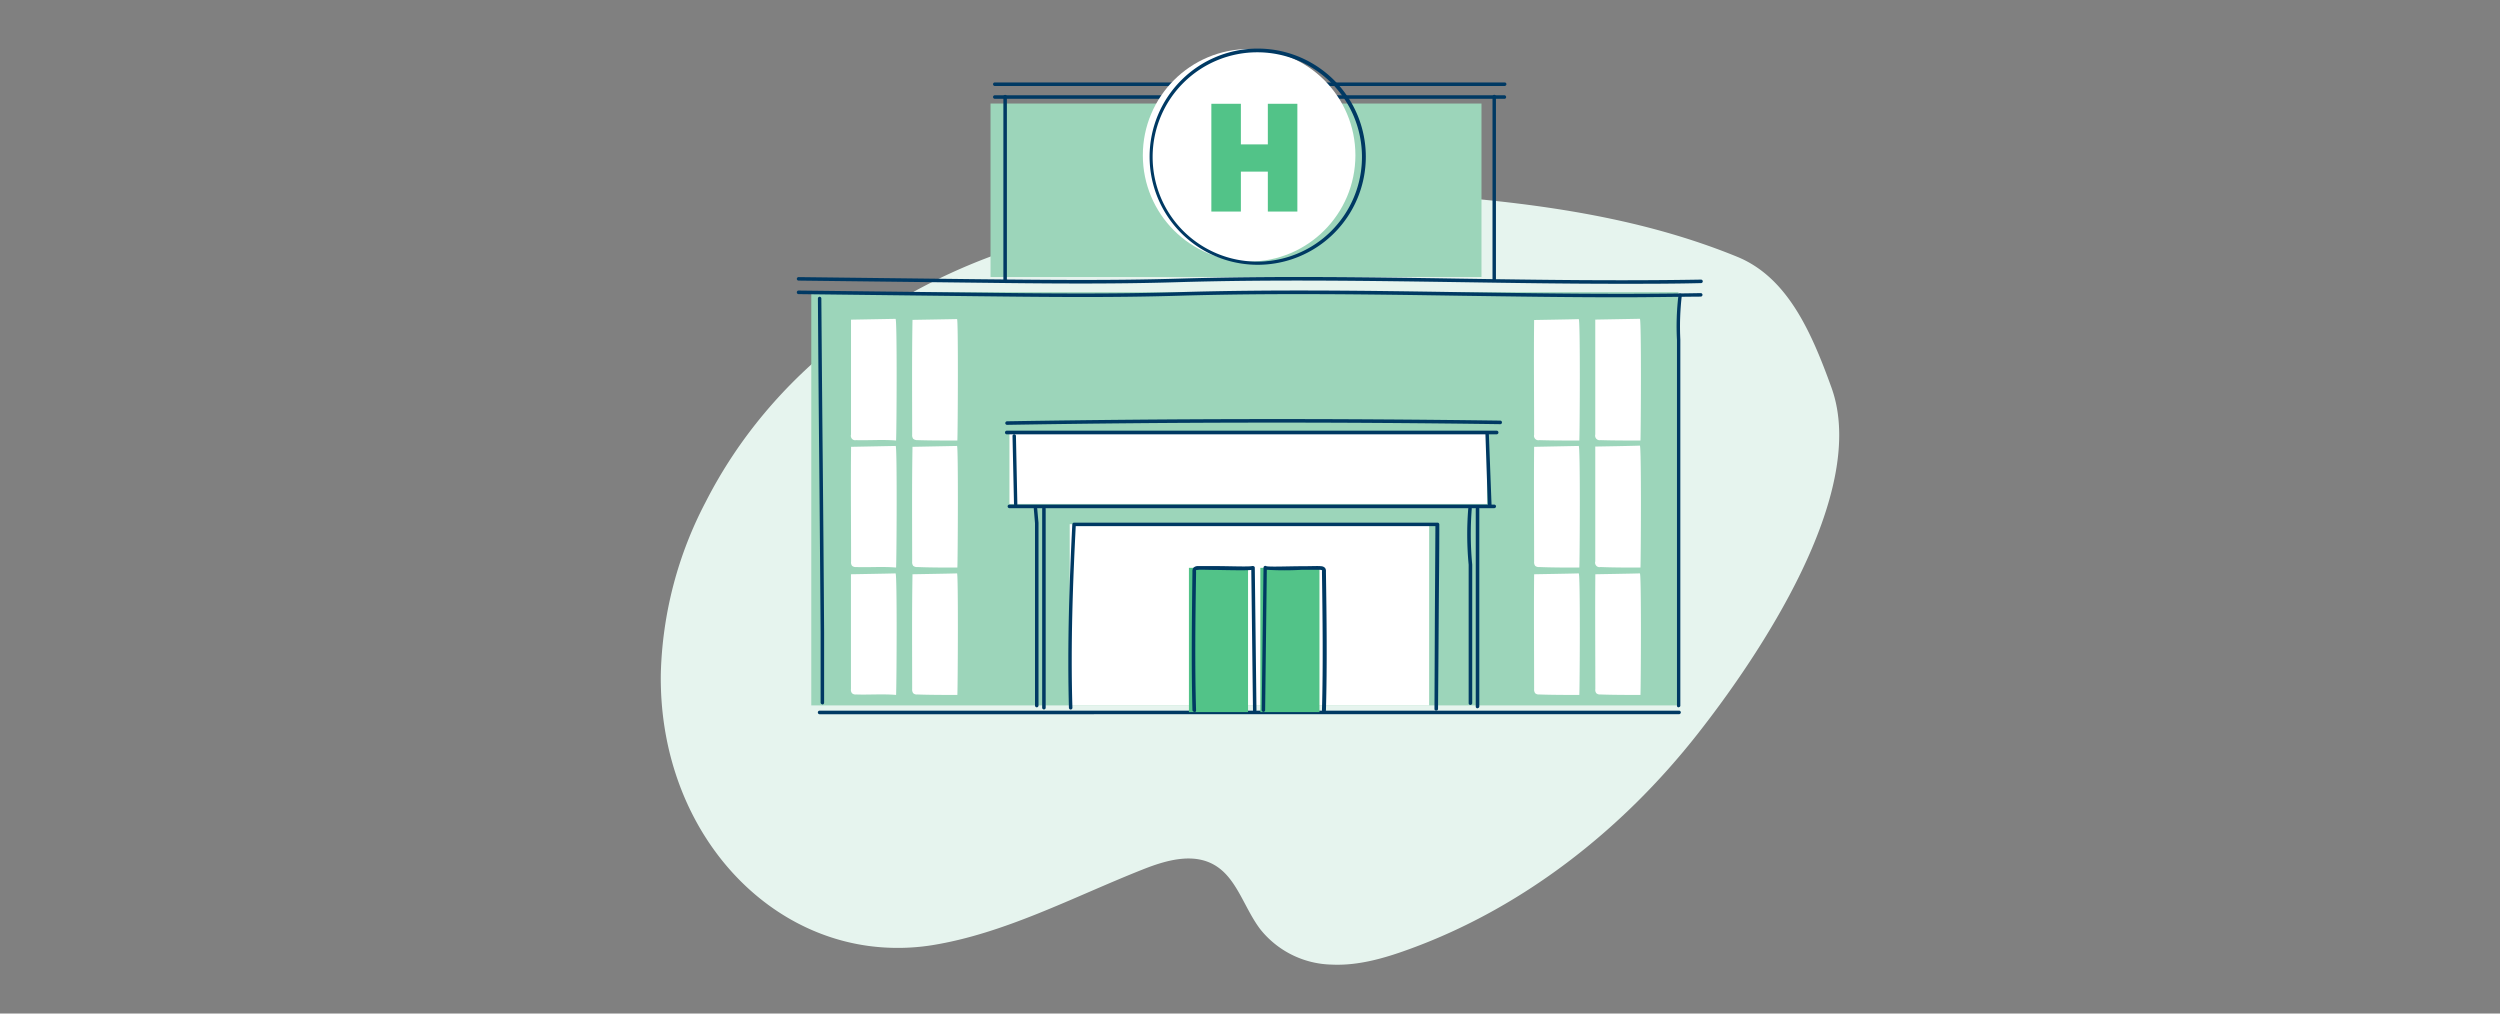 <svg xmlns="http://www.w3.org/2000/svg" width="370" height="150" viewBox="0 0 370 150"><rect x="0" y="0" width="370" height="150" fill="#808080" stroke="none"/><defs><style>.cls-1{fill:#e6f4ee;}.cls-2{fill:#9cd5ba;}.cls-3{fill:#fff;}.cls-4{fill:#003963;}.cls-5{fill:#52c388;}.cls-6{fill:none;}</style></defs><g id="Layer_2" data-name="Layer 2"><g id="Layer_1-2" data-name="Layer 1"><path class="cls-1" d="M128.55,140a32.41,32.41,0,0,0,9.33-.1c10.8-1.72,20.91-7.12,31.2-11.2,3.64-1.45,7.89-2.66,11.17-.35,2.93,2.06,4,6.2,6.28,9.19a13.9,13.9,0,0,0,10.53,5.22c3.94.19,7.82-.93,11.61-2.32,16.46-6,31.26-17.35,42.72-32C260.11,97.32,276.7,73,271.06,57.37c-3-8.31-6.53-16.32-13.94-19.36-13.94-5.7-28.8-7.8-43.57-9C194,27.32,169.9,30.52,151,36.46S114.27,55,104.45,74.27A57.84,57.84,0,0,0,97.8,99.73C97.51,121,111.21,137.65,128.55,140Z"/><rect class="cls-2" x="120.07" y="43.23" width="128.34" height="61.17"/><path class="cls-3" d="M132.62,102.85c-1.93-.17-4.15,0-5.92-.07a.75.75,0,0,1-.61-.19.8.8,0,0,1-.15-.6c0-5.7,0-11.36,0-17,0,0,6-.1,6.6-.13C132.79,84.78,132.7,101.38,132.62,102.85Z"/><path class="cls-3" d="M132.62,84c-1.93-.18-4.15,0-5.92-.08a.82.82,0,0,1-.6-.18.87.87,0,0,1-.14-.61c0-5.71-.06-11.37,0-17l6.6-.13C132.79,66,132.7,82.6,132.62,84Z"/><path class="cls-3" d="M132.62,65.2c-1.93-.17-4.15,0-5.92-.06a.63.63,0,0,1-.75-.46.66.66,0,0,1,0-.37c0-5.71,0-11.37,0-17l6.59-.12C132.79,47.15,132.7,63.74,132.62,65.2Z"/><path class="cls-3" d="M141.69,102.85c-1.83,0-4.16,0-5.92-.07a.77.77,0,0,1-.62-.19.92.92,0,0,1-.15-.6c0-5.7-.05-11.36.05-17,0,0,6-.1,6.59-.13C141.84,84.78,141.76,101.38,141.69,102.85Z"/><path class="cls-3" d="M141.69,84c-1.83,0-4.16,0-5.92-.08a.86.86,0,0,1-.62-.18.93.93,0,0,1-.15-.61c0-5.71-.05-11.37.05-17l6.59-.13C141.84,66,141.76,82.6,141.69,84Z"/><path class="cls-3" d="M141.69,65.2c-1.83,0-4.16,0-5.92-.06a.91.91,0,0,1-.62-.2.92.92,0,0,1-.15-.6c0-5.71-.05-11.38.05-17,0,0,6-.1,6.59-.12C141.84,47.15,141.76,63.74,141.69,65.2Z"/><path class="cls-3" d="M233.74,102.85c-1.84,0-4.15,0-5.92-.07a.79.79,0,0,1-.62-.19.92.92,0,0,1-.15-.6c0-5.7-.05-11.36,0-17,0,0,6.05-.1,6.6-.13C233.9,84.78,233.81,101.38,233.74,102.85Z"/><path class="cls-3" d="M233.74,84c-1.84,0-4.15,0-5.92-.08a.83.83,0,0,1-.62-.18.93.93,0,0,1-.15-.61c0-5.71-.05-11.37,0-17l6.6-.13C233.9,66,233.81,82.6,233.74,84Z"/><path class="cls-3" d="M233.74,65.2c-1.84,0-4.15,0-5.92-.06a.64.64,0,0,1-.77-.48.51.51,0,0,1,0-.3c0-5.7-.06-11.37,0-17,0,0,6-.1,6.6-.13C233.9,47.15,233.81,63.74,233.74,65.2Z"/><path class="cls-3" d="M242.79,102.85c-1.9,0-4.16,0-5.92-.07a.79.79,0,0,1-.62-.19.8.8,0,0,1-.14-.6c0-5.7-.05-11.36,0-17,0,0,6-.1,6.59-.13C242.94,84.78,242.85,101.38,242.79,102.85Z"/><path class="cls-3" d="M242.79,84c-1.9,0-4.16,0-5.92-.08a.64.64,0,0,1-.77-.46.59.59,0,0,1,0-.37c0-5.7,0-11.37,0-17,0,0,6.05-.1,6.6-.14C242.94,66,242.85,82.6,242.79,84Z"/><path class="cls-3" d="M242.79,65.2c-1.9,0-4.16,0-5.92-.06a.66.66,0,0,1-.77-.49.69.69,0,0,1,0-.35c0-5.71,0-11.37,0-17l6.6-.12C242.94,47.15,242.85,63.74,242.79,65.2Z"/><path class="cls-2" d="M219.26,15.32H146.6V41h72.66Z"/><rect class="cls-3" x="149.4" y="64.18" width="70.67" height="10.4"/><rect class="cls-3" x="158.32" y="77.58" width="53.19" height="26.82"/><path class="cls-4" d="M222.69,14.62H147.23a.26.26,0,0,1-.26-.26h0a.26.26,0,0,1,.26-.26h75.46a.27.27,0,0,1,0,.53Z"/><path class="cls-4" d="M222.69,12.73H147.23a.27.27,0,0,1-.26-.27.26.26,0,0,1,.25-.26h75.47a.26.26,0,0,1,.26.26h0A.29.29,0,0,1,222.69,12.73Z"/><path class="cls-4" d="M239.88,44c-8,0-15.95-.12-23.74-.23-13.67-.21-27.81-.41-41.76,0-10,.3-20.08.18-29.86.07l-26.33-.31a.25.25,0,0,1-.26-.26.26.26,0,0,1,.26-.27h0l26.33.31c9.78.12,19.89.23,29.85-.07,13.94-.42,28.09-.22,41.77,0,11.61.18,23.71.36,35.57.14h0a.26.26,0,0,1,.26.25.27.27,0,0,1-.26.27h0C247.79,43.93,243.8,44,239.88,44Z"/><path class="cls-4" d="M239.87,42c-8,0-15.94-.12-23.74-.24-13.66-.2-27.8-.41-41.75,0-10,.31-20,.2-29.82.08l-26.37-.31a.26.26,0,0,1-.26-.26.26.26,0,0,1,.26-.26h0l26.33.31c9.81.1,19.94.22,29.85-.08,13.94-.42,28.09-.22,41.76,0,11.61.18,23.72.35,35.62.14h0a.26.26,0,0,1,.26.26.26.26,0,0,1-.26.26h0C247.78,42,243.8,42,239.87,42Z"/><path class="cls-4" d="M121.72,104.24a.27.27,0,0,1-.27-.25V93.56q-.09-12.45-.2-24.92-.12-12.22-.2-24.46a.26.26,0,0,1,.25-.26h0a.26.26,0,0,1,.26.26h0q.09,12.23.21,24.45.12,12.47.2,24.92V104a.27.27,0,0,1-.25.27Z"/><path class="cls-4" d="M248.45,104.69a.24.24,0,0,1-.26-.23v0h0V50.32a38.78,38.78,0,0,1,.22-6.64.25.25,0,0,1,.27-.23h0a.25.25,0,0,1,.23.28,39.7,39.7,0,0,0-.22,6.54v54.11a.24.24,0,0,1-.22.28h0Z"/><path class="cls-4" d="M148.75,41.71a.25.25,0,0,1-.25-.25h0V14.36a.25.25,0,0,1,.21-.31h0a.26.26,0,0,1,.31.21V41.45A.26.26,0,0,1,148.75,41.71Z"/><path class="cls-4" d="M221.15,41.71a.26.26,0,0,1-.26-.26h0V14.35a.27.27,0,0,1,.21-.31h0a.25.25,0,0,1,.3.21.17.17,0,0,1,0,.1v27.1a.25.25,0,0,1-.23.26h0Z"/><circle class="cls-3" cx="184.87" cy="22.98" r="15.73"/><path class="cls-4" d="M186.14,39.19a16,16,0,1,1,16-16h0A16,16,0,0,1,186.14,39.19Zm0-31.45a15.49,15.49,0,1,0,15.43,15.54v-.1A15.48,15.48,0,0,0,186.14,7.74Z"/><path class="cls-4" d="M221.15,75.21H149.4a.27.27,0,0,1-.27-.27.26.26,0,0,1,.27-.26h71.75a.26.26,0,0,1,.26.26h0A.27.27,0,0,1,221.15,75.21Z"/><path class="cls-4" d="M221.5,64.28H149a.26.26,0,0,1-.26-.27.27.27,0,0,1,.26-.27H221.5a.27.27,0,0,1,.27.27h0A.27.27,0,0,1,221.5,64.28Z"/><path class="cls-4" d="M149.05,62.88a.27.27,0,0,1-.27-.25h0a.28.28,0,0,1,.26-.28c24.21-.4,48.78-.43,73-.1a.26.26,0,0,1,.25.28h0a.25.25,0,0,1-.25.25h0c-24.22-.34-48.78-.31-73,.1Z"/><path class="cls-4" d="M150.33,74.85a.26.26,0,0,1-.26-.25h0l-.22-10.07a.26.26,0,0,1,.25-.26h0a.26.26,0,0,1,.26.25l.21,10.07a.23.23,0,0,1-.21.26h0Z"/><path class="cls-4" d="M220.46,75a.25.25,0,0,1-.26-.24l-.36-10.59a.26.26,0,0,1,.24-.26h0a.27.27,0,0,1,.27.25l.4,10.57a.25.25,0,0,1-.24.27h-.06Z"/><path class="cls-4" d="M153.45,104.69a.28.28,0,0,1-.27-.26h0v-27L153,75.32a.26.26,0,0,1,.22-.29h0a.28.28,0,0,1,.29.24h0l.19,2.12v27A.28.28,0,0,1,153.45,104.69Z"/><path class="cls-4" d="M154.51,105a.27.27,0,0,1-.27-.26h0V75.26a.27.27,0,0,1,.31-.21.27.27,0,0,1,.21.21v29.51A.26.26,0,0,1,154.51,105Z"/><path class="cls-4" d="M217.61,104.33a.26.26,0,0,1-.25-.26h0V83.58a48,48,0,0,1-.06-8.31.27.27,0,0,1,.28-.24.26.26,0,0,1,.24.29h0a48.37,48.37,0,0,0,.07,8.25v20.5A.28.28,0,0,1,217.61,104.33Z"/><path class="cls-4" d="M218.68,104.84a.27.27,0,0,1-.27-.25h0V75.26a.27.27,0,0,1,.33-.19.27.27,0,0,1,.2.19v29.3a.26.26,0,0,1-.26.25Z"/><path class="cls-4" d="M151.66,105.71H121.3a.27.27,0,0,1-.26-.27h0a.26.26,0,0,1,.26-.26H248.45a.27.27,0,0,1,.31.21.28.28,0,0,1-.22.31h-.09l-67.37,0Z"/><path class="cls-4" d="M212.55,105.17h0a.24.24,0,0,1-.25-.24h0l.06-13.66.08-13.4H159.21c-.4,7.93-.78,17.3-.49,26.88a.26.26,0,0,1-.26.26h0a.26.26,0,0,1-.26-.25c-.26-9.7.1-19.17.5-27.16a.27.27,0,0,1,.27-.25h53.78a.24.24,0,0,1,.19.08.27.27,0,0,1,.08.17c0,4.57-.06,9.13-.09,13.67s-.06,9.09-.1,13.64a.26.26,0,0,1-.26.26Z"/><rect class="cls-5" x="175.96" y="84.04" width="8.75" height="21.35"/><rect class="cls-5" x="186.53" y="84.04" width="8.75" height="21.35"/><path class="cls-4" d="M176.75,105.35a.27.27,0,0,1-.27-.26c-.18-6.8-.08-13.7,0-20.39v-.14a.83.83,0,0,1,.13-.51.9.9,0,0,1,.6-.27H180c1.81,0,4.8.12,5.28,0a.35.35,0,0,1,.18,0,.25.25,0,0,1,.25.25h0l.25,21.09a.28.28,0,0,1-.26.26.26.26,0,0,1-.26-.26h0l-.25-20.77c-.59.07-1.95.06-5.21,0-1.25,0-2.44-.07-2.73,0-.05,0-.2,0-.23.06a.31.31,0,0,0,0,.19v.18c-.1,6.65-.2,13.59,0,20.37a.28.28,0,0,1-.26.27Z"/><path class="cls-4" d="M195.9,105.35h0a.25.25,0,0,1-.25-.25v0h0c.19-6.78.09-13.69,0-20.36v-.16a.31.31,0,0,0,0-.19l-.23-.06H192.7a45.28,45.28,0,0,1-5.21,0l-.25,20.77a.26.26,0,0,1-.25.26h0a.28.28,0,0,1-.26-.26L187,84h0a.26.26,0,0,1,.26-.25h0a.26.26,0,0,1,.17.05c.48.12,3.48,0,5.28,0,1.38,0,2.49-.06,2.79,0a.83.83,0,0,1,.61.26.77.77,0,0,1,.13.51v.18c.1,6.69.19,13.59,0,20.39a.27.27,0,0,1-.29.25h0Z"/><polygon class="cls-5" points="187.64 15.36 187.64 21.37 183.65 21.37 183.65 15.36 179.28 15.36 179.28 31.31 183.65 31.31 183.65 25.4 187.64 25.4 187.64 31.31 192.01 31.31 192.01 15.36 187.64 15.36"/><rect class="cls-6" width="370" height="150"/></g></g></svg>